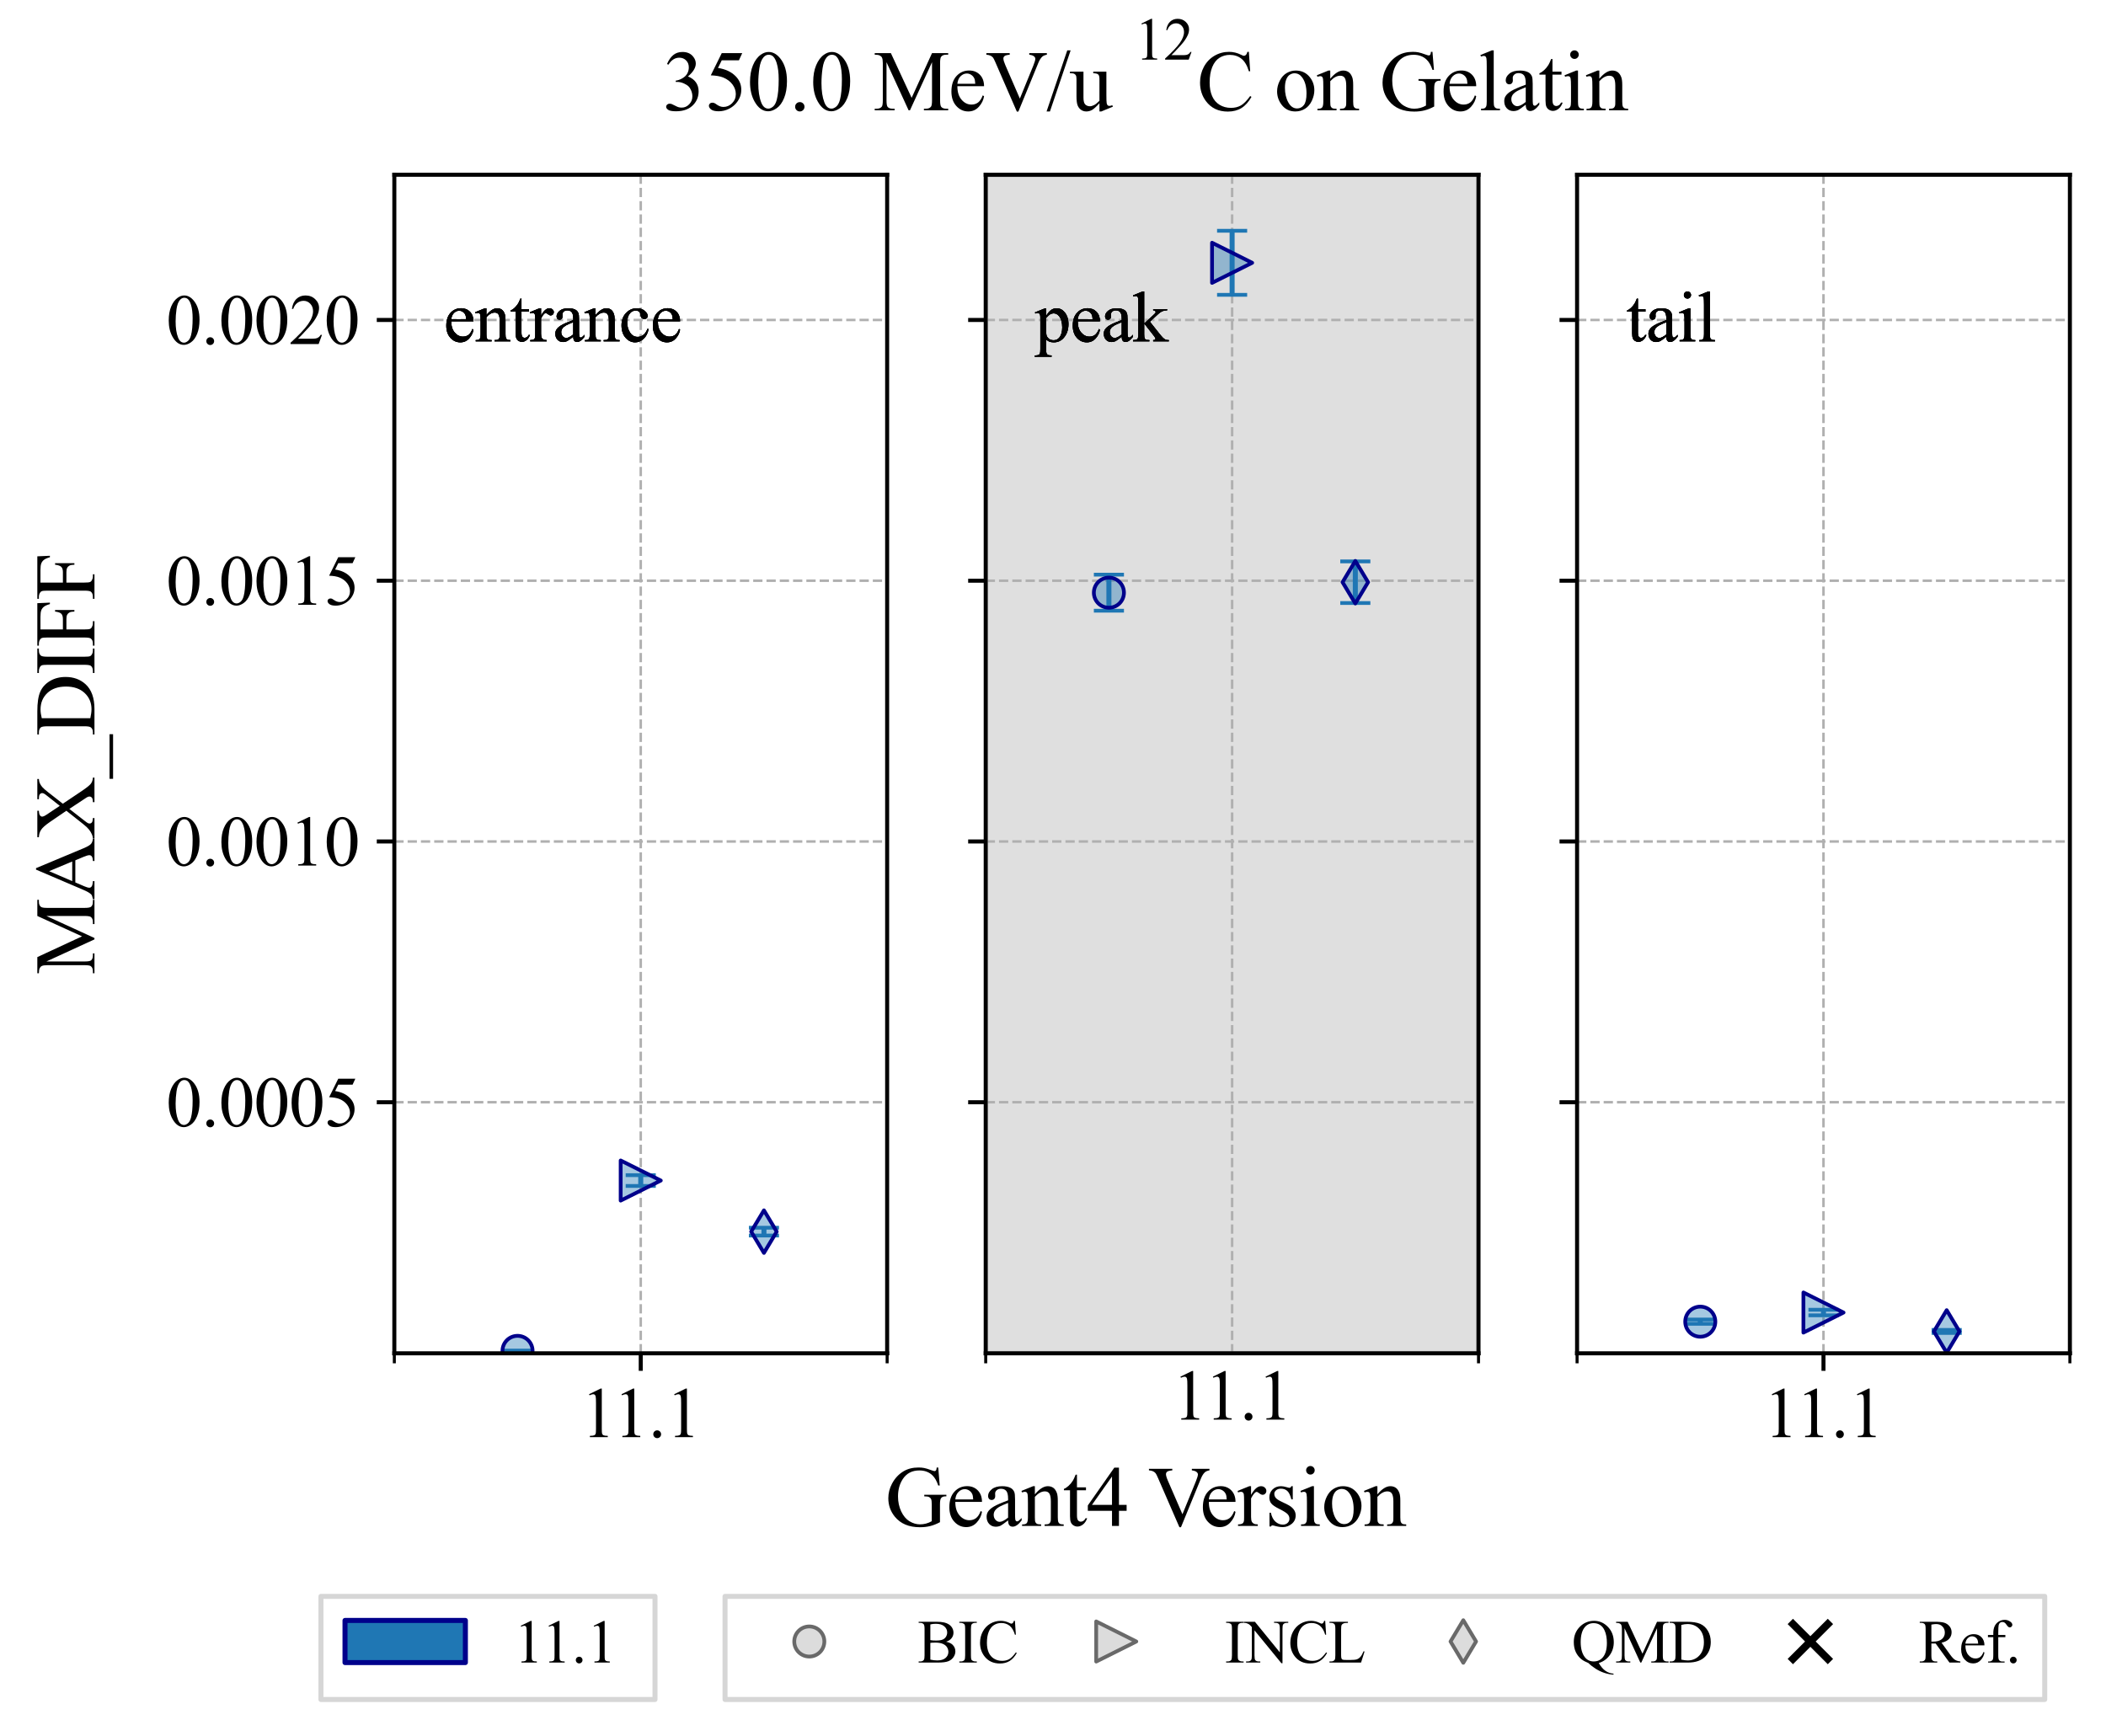 <?xml version="1.0" encoding="utf-8" standalone="no"?>
<!DOCTYPE svg PUBLIC "-//W3C//DTD SVG 1.1//EN"
  "http://www.w3.org/Graphics/SVG/1.1/DTD/svg11.dtd">
<svg xmlns:xlink="http://www.w3.org/1999/xlink" width="419.904pt" height="346.091pt" viewBox="0 0 419.904 346.091" xmlns="http://www.w3.org/2000/svg" version="1.1">
 <defs>
  <style type="text/css">*{stroke-linejoin: round; stroke-linecap: butt}</style>
 </defs>
 <g id="figure_1">
  <g id="patch_1">
   <path d="M 0 346.091 
L 419.904 346.091 
L 419.904 0 
L 0 0 
z
" style="fill: #ffffff"/>
  </g>
  <g id="axes_1">
   <g id="patch_2">
    <path d="M 78.624 269.856 
L 176.883 269.856 
L 176.883 34.848 
L 78.624 34.848 
z
" style="fill: #ffffff"/>
   </g>
   <g id="matplotlib.axis_1">
    <g id="xtick_1">
     <g id="line2d_1">
      <path d="M 127.753 269.856 
L 127.753 34.848 
" clip-path="url(#pd0c8f3d316)" style="fill: none; stroke-dasharray: 1.85,0.8; stroke-dashoffset: 0; stroke: #b0b0b0; stroke-width: 0.5"/>
     </g>
     <g id="line2d_2">
      <defs>
       <path id="mf7939ff2ea" d="M 0 0 
L 0 3.5 
" style="stroke: #000000; stroke-width: 0.8"/>
      </defs>
      <g>
       <use xlink:href="#mf7939ff2ea" x="127.753" y="269.856" style="stroke: #000000; stroke-width: 0.8"/>
      </g>
     </g>
     <g id="text_1">
      <!-- 11.1 -->
      <g transform="translate(115.766 286.577) scale(0.14 -0.14)">
       <defs>
        <path id="TimesNewRomanPSMT-31" d="M 750 3822 
L 1781 4325 
L 1884 4325 
L 1884 747 
Q 1884 391 1914 303 
Q 1944 216 2037 169 
Q 2131 122 2419 116 
L 2419 0 
L 825 0 
L 825 116 
Q 1125 122 1212 167 
Q 1300 213 1334 289 
Q 1369 366 1369 747 
L 1369 3034 
Q 1369 3497 1338 3628 
Q 1316 3728 1258 3775 
Q 1200 3822 1119 3822 
Q 1003 3822 797 3725 
L 750 3822 
z
" transform="scale(0.016)"/>
        <path id="TimesNewRomanPSMT-2e" d="M 800 606 
Q 947 606 1047 504 
Q 1147 403 1147 259 
Q 1147 116 1045 14 
Q 944 -88 800 -88 
Q 656 -88 554 14 
Q 453 116 453 259 
Q 453 406 554 506 
Q 656 606 800 606 
z
" transform="scale(0.016)"/>
       </defs>
       <use xlink:href="#TimesNewRomanPSMT-31"/>
       <use xlink:href="#TimesNewRomanPSMT-31" x="46.25"/>
       <use xlink:href="#TimesNewRomanPSMT-2e" x="96.25"/>
       <use xlink:href="#TimesNewRomanPSMT-31" x="121.25"/>
      </g>
     </g>
    </g>
    <g id="xtick_2">
     <g id="line2d_3">
      <defs>
       <path id="m87ed1f4657" d="M 0 0 
L 0 2 
" style="stroke: #000000; stroke-width: 0.6"/>
      </defs>
      <g>
       <use xlink:href="#m87ed1f4657" x="78.624" y="269.856" style="stroke: #000000; stroke-width: 0.6"/>
      </g>
     </g>
    </g>
    <g id="xtick_3">
     <g id="line2d_4">
      <g>
       <use xlink:href="#m87ed1f4657" x="176.883" y="269.856" style="stroke: #000000; stroke-width: 0.6"/>
      </g>
     </g>
    </g>
   </g>
   <g id="matplotlib.axis_2">
    <g id="ytick_1">
     <g id="line2d_5">
      <path d="M 78.624 219.792 
L 176.883 219.792 
" clip-path="url(#pd0c8f3d316)" style="fill: none; stroke-dasharray: 1.85,0.8; stroke-dashoffset: 0; stroke: #b0b0b0; stroke-width: 0.5"/>
     </g>
     <g id="line2d_6">
      <defs>
       <path id="mf0c676f0e7" d="M 0 0 
L -3.5 0 
" style="stroke: #000000; stroke-width: 0.8"/>
      </defs>
      <g>
       <use xlink:href="#mf0c676f0e7" x="78.624" y="219.792" style="stroke: #000000; stroke-width: 0.8"/>
      </g>
     </g>
     <g id="text_2">
      <!-- $\mathdefault{0.0005}$ -->
      <g transform="translate(33.124 224.653) scale(0.14 -0.14)">
       <defs>
        <path id="TimesNewRomanPSMT-30" d="M 231 2094 
Q 231 2819 450 3342 
Q 669 3866 1031 4122 
Q 1313 4325 1613 4325 
Q 2100 4325 2488 3828 
Q 2972 3213 2972 2159 
Q 2972 1422 2759 906 
Q 2547 391 2217 158 
Q 1888 -75 1581 -75 
Q 975 -75 572 641 
Q 231 1244 231 2094 
z
M 844 2016 
Q 844 1141 1059 588 
Q 1238 122 1591 122 
Q 1759 122 1940 273 
Q 2122 425 2216 781 
Q 2359 1319 2359 2297 
Q 2359 3022 2209 3506 
Q 2097 3866 1919 4016 
Q 1791 4119 1609 4119 
Q 1397 4119 1231 3928 
Q 1006 3669 925 3112 
Q 844 2556 844 2016 
z
" transform="scale(0.016)"/>
        <path id="TimesNewRomanPSMT-35" d="M 2778 4238 
L 2534 3706 
L 1259 3706 
L 981 3138 
Q 1809 3016 2294 2522 
Q 2709 2097 2709 1522 
Q 2709 1188 2573 903 
Q 2438 619 2231 419 
Q 2025 219 1772 97 
Q 1413 -75 1034 -75 
Q 653 -75 479 54 
Q 306 184 306 341 
Q 306 428 378 495 
Q 450 563 559 563 
Q 641 563 702 538 
Q 763 513 909 409 
Q 1144 247 1384 247 
Q 1750 247 2026 523 
Q 2303 800 2303 1197 
Q 2303 1581 2056 1914 
Q 1809 2247 1375 2428 
Q 1034 2569 447 2591 
L 1259 4238 
L 2778 4238 
z
" transform="scale(0.016)"/>
       </defs>
       <use xlink:href="#TimesNewRomanPSMT-30" transform="translate(0 0.422)"/>
       <use xlink:href="#TimesNewRomanPSMT-2e" transform="translate(50 0.422)"/>
       <use xlink:href="#TimesNewRomanPSMT-30" transform="translate(75 0.422)"/>
       <use xlink:href="#TimesNewRomanPSMT-30" transform="translate(125 0.422)"/>
       <use xlink:href="#TimesNewRomanPSMT-30" transform="translate(175 0.422)"/>
       <use xlink:href="#TimesNewRomanPSMT-35" transform="translate(225 0.422)"/>
      </g>
     </g>
    </g>
    <g id="ytick_2">
     <g id="line2d_7">
      <path d="M 78.624 167.796 
L 176.883 167.796 
" clip-path="url(#pd0c8f3d316)" style="fill: none; stroke-dasharray: 1.85,0.8; stroke-dashoffset: 0; stroke: #b0b0b0; stroke-width: 0.5"/>
     </g>
     <g id="line2d_8">
      <g>
       <use xlink:href="#mf0c676f0e7" x="78.624" y="167.796" style="stroke: #000000; stroke-width: 0.8"/>
      </g>
     </g>
     <g id="text_3">
      <!-- $\mathdefault{0.0010}$ -->
      <g transform="translate(33.124 172.656) scale(0.14 -0.14)">
       <use xlink:href="#TimesNewRomanPSMT-30" transform="translate(0 0.422)"/>
       <use xlink:href="#TimesNewRomanPSMT-2e" transform="translate(50 0.422)"/>
       <use xlink:href="#TimesNewRomanPSMT-30" transform="translate(75 0.422)"/>
       <use xlink:href="#TimesNewRomanPSMT-30" transform="translate(125 0.422)"/>
       <use xlink:href="#TimesNewRomanPSMT-31" transform="translate(175 0.422)"/>
       <use xlink:href="#TimesNewRomanPSMT-30" transform="translate(225 0.422)"/>
      </g>
     </g>
    </g>
    <g id="ytick_3">
     <g id="line2d_9">
      <path d="M 78.624 115.799 
L 176.883 115.799 
" clip-path="url(#pd0c8f3d316)" style="fill: none; stroke-dasharray: 1.85,0.8; stroke-dashoffset: 0; stroke: #b0b0b0; stroke-width: 0.5"/>
     </g>
     <g id="line2d_10">
      <g>
       <use xlink:href="#mf0c676f0e7" x="78.624" y="115.799" style="stroke: #000000; stroke-width: 0.8"/>
      </g>
     </g>
     <g id="text_4">
      <!-- $\mathdefault{0.0015}$ -->
      <g transform="translate(33.124 120.66) scale(0.14 -0.14)">
       <use xlink:href="#TimesNewRomanPSMT-30" transform="translate(0 0.422)"/>
       <use xlink:href="#TimesNewRomanPSMT-2e" transform="translate(50 0.422)"/>
       <use xlink:href="#TimesNewRomanPSMT-30" transform="translate(75 0.422)"/>
       <use xlink:href="#TimesNewRomanPSMT-30" transform="translate(125 0.422)"/>
       <use xlink:href="#TimesNewRomanPSMT-31" transform="translate(175 0.422)"/>
       <use xlink:href="#TimesNewRomanPSMT-35" transform="translate(225 0.422)"/>
      </g>
     </g>
    </g>
    <g id="ytick_4">
     <g id="line2d_11">
      <path d="M 78.624 63.802 
L 176.883 63.802 
" clip-path="url(#pd0c8f3d316)" style="fill: none; stroke-dasharray: 1.85,0.8; stroke-dashoffset: 0; stroke: #b0b0b0; stroke-width: 0.5"/>
     </g>
     <g id="line2d_12">
      <g>
       <use xlink:href="#mf0c676f0e7" x="78.624" y="63.802" style="stroke: #000000; stroke-width: 0.8"/>
      </g>
     </g>
     <g id="text_5">
      <!-- $\mathdefault{0.0020}$ -->
      <g transform="translate(33.124 68.663) scale(0.14 -0.14)">
       <defs>
        <path id="TimesNewRomanPSMT-32" d="M 2934 816 
L 2638 0 
L 138 0 
L 138 116 
Q 1241 1122 1691 1759 
Q 2141 2397 2141 2925 
Q 2141 3328 1894 3587 
Q 1647 3847 1303 3847 
Q 991 3847 742 3664 
Q 494 3481 375 3128 
L 259 3128 
Q 338 3706 661 4015 
Q 984 4325 1469 4325 
Q 1984 4325 2329 3994 
Q 2675 3663 2675 3213 
Q 2675 2891 2525 2569 
Q 2294 2063 1775 1497 
Q 997 647 803 472 
L 1909 472 
Q 2247 472 2383 497 
Q 2519 522 2628 598 
Q 2738 675 2819 816 
L 2934 816 
z
" transform="scale(0.016)"/>
       </defs>
       <use xlink:href="#TimesNewRomanPSMT-30" transform="translate(0 0.422)"/>
       <use xlink:href="#TimesNewRomanPSMT-2e" transform="translate(50 0.422)"/>
       <use xlink:href="#TimesNewRomanPSMT-30" transform="translate(75 0.422)"/>
       <use xlink:href="#TimesNewRomanPSMT-30" transform="translate(125 0.422)"/>
       <use xlink:href="#TimesNewRomanPSMT-32" transform="translate(175 0.422)"/>
       <use xlink:href="#TimesNewRomanPSMT-30" transform="translate(225 0.422)"/>
      </g>
     </g>
    </g>
   </g>
   <g id="LineCollection_1">
    <path d="M 103.189 269.432 
L 103.189 269.314 
" clip-path="url(#pd0c8f3d316)" style="fill: none; stroke: #1f77b4"/>
   </g>
   <g id="line2d_13">
    <defs>
     <path id="m665f13d8ab" d="M 3 0 
L -3 -0 
" style="stroke: #1f77b4; stroke-width: 0.75"/>
    </defs>
    <g clip-path="url(#pd0c8f3d316)">
     <use xlink:href="#m665f13d8ab" x="103.189" y="269.432" style="fill: #1f77b4; stroke: #1f77b4; stroke-width: 0.75"/>
    </g>
   </g>
   <g id="line2d_14">
    <g clip-path="url(#pd0c8f3d316)">
     <use xlink:href="#m665f13d8ab" x="103.189" y="269.314" style="fill: #1f77b4; stroke: #1f77b4; stroke-width: 0.75"/>
    </g>
   </g>
   <g id="LineCollection_2">
    <path d="M 127.753 236.482 
L 127.753 234.332 
" clip-path="url(#pd0c8f3d316)" style="fill: none; stroke: #1f77b4"/>
   </g>
   <g id="line2d_15">
    <g clip-path="url(#pd0c8f3d316)">
     <use xlink:href="#m665f13d8ab" x="127.753" y="236.482" style="fill: #1f77b4; stroke: #1f77b4; stroke-width: 0.75"/>
    </g>
   </g>
   <g id="line2d_16">
    <g clip-path="url(#pd0c8f3d316)">
     <use xlink:href="#m665f13d8ab" x="127.753" y="234.332" style="fill: #1f77b4; stroke: #1f77b4; stroke-width: 0.75"/>
    </g>
   </g>
   <g id="LineCollection_3">
    <path d="M 152.318 246.377 
L 152.318 244.811 
" clip-path="url(#pd0c8f3d316)" style="fill: none; stroke: #1f77b4"/>
   </g>
   <g id="line2d_17">
    <g clip-path="url(#pd0c8f3d316)">
     <use xlink:href="#m665f13d8ab" x="152.318" y="246.377" style="fill: #1f77b4; stroke: #1f77b4; stroke-width: 0.75"/>
    </g>
   </g>
   <g id="line2d_18">
    <g clip-path="url(#pd0c8f3d316)">
     <use xlink:href="#m665f13d8ab" x="152.318" y="244.811" style="fill: #1f77b4; stroke: #1f77b4; stroke-width: 0.75"/>
    </g>
   </g>
   <g id="line2d_19">
    <defs>
     <path id="m98057fbcd9" d="M 0 3 
C 0.796 3 1.559 2.684 2.121 2.121 
C 2.684 1.559 3 0.796 3 0 
C 3 -0.796 2.684 -1.559 2.121 -2.121 
C 1.559 -2.684 0.796 -3 0 -3 
C -0.796 -3 -1.559 -2.684 -2.121 -2.121 
C -2.684 -1.559 -3 -0.796 -3 0 
C -3 0.796 -2.684 1.559 -2.121 2.121 
C -1.559 2.684 -0.796 3 0 3 
z
" style="stroke: #00008b; stroke-width: 0.75"/>
    </defs>
    <g clip-path="url(#pd0c8f3d316)">
     <use xlink:href="#m98057fbcd9" x="103.189" y="269.373" style="fill: #1f77b4; fill-opacity: 0.4; stroke: #00008b; stroke-width: 0.75"/>
    </g>
   </g>
   <g id="line2d_20">
    <defs>
     <path id="me6853f5d71" d="M 4 0 
L -4 -4 
L -4 4 
z
" style="stroke: #00008b; stroke-width: 0.75; stroke-linejoin: miter"/>
    </defs>
    <g clip-path="url(#pd0c8f3d316)">
     <use xlink:href="#me6853f5d71" x="127.753" y="235.407" style="fill: #1f77b4; fill-opacity: 0.4; stroke: #00008b; stroke-width: 0.75; stroke-linejoin: miter"/>
    </g>
   </g>
   <g id="line2d_21">
    <defs>
     <path id="m6c21051663" d="M -0 4.243 
L 2.546 0 
L 0 -4.243 
L -2.546 -0 
z
" style="stroke: #00008b; stroke-width: 0.75; stroke-linejoin: miter"/>
    </defs>
    <g clip-path="url(#pd0c8f3d316)">
     <use xlink:href="#m6c21051663" x="152.318" y="245.594" style="fill: #1f77b4; fill-opacity: 0.4; stroke: #00008b; stroke-width: 0.75; stroke-linejoin: miter"/>
    </g>
   </g>
   <g id="patch_3">
    <path d="M 78.624 269.856 
L 78.624 34.848 
" style="fill: none; stroke: #000000; stroke-width: 0.8; stroke-linejoin: miter; stroke-linecap: square"/>
   </g>
   <g id="patch_4">
    <path d="M 176.883 269.856 
L 176.883 34.848 
" style="fill: none; stroke: #000000; stroke-width: 0.8; stroke-linejoin: miter; stroke-linecap: square"/>
   </g>
   <g id="patch_5">
    <path d="M 78.624 269.856 
L 176.883 269.856 
" style="fill: none; stroke: #000000; stroke-width: 0.8; stroke-linejoin: miter; stroke-linecap: square"/>
   </g>
   <g id="patch_6">
    <path d="M 78.624 34.848 
L 176.883 34.848 
" style="fill: none; stroke: #000000; stroke-width: 0.8; stroke-linejoin: miter; stroke-linecap: square"/>
   </g>
   <g id="text_6">
    <!-- entrance -->
    <g transform="translate(88.45 68.07) scale(0.14 -0.14)">
     <defs>
      <path id="TimesNewRomanPSMT-65" d="M 681 1784 
Q 678 1147 991 784 
Q 1303 422 1725 422 
Q 2006 422 2214 576 
Q 2422 731 2563 1106 
L 2659 1044 
Q 2594 616 2278 264 
Q 1963 -88 1488 -88 
Q 972 -88 605 314 
Q 238 716 238 1394 
Q 238 2128 614 2539 
Q 991 2950 1559 2950 
Q 2041 2950 2350 2633 
Q 2659 2316 2659 1784 
L 681 1784 
z
M 681 1966 
L 2006 1966 
Q 1991 2241 1941 2353 
Q 1863 2528 1708 2628 
Q 1553 2728 1384 2728 
Q 1125 2728 920 2526 
Q 716 2325 681 1966 
z
" transform="scale(0.016)"/>
      <path id="TimesNewRomanPSMT-6e" d="M 1034 2341 
Q 1538 2947 1994 2947 
Q 2228 2947 2397 2830 
Q 2566 2713 2666 2444 
Q 2734 2256 2734 1869 
L 2734 647 
Q 2734 375 2778 278 
Q 2813 200 2889 156 
Q 2966 113 3172 113 
L 3172 0 
L 1756 0 
L 1756 113 
L 1816 113 
Q 2016 113 2095 173 
Q 2175 234 2206 353 
Q 2219 400 2219 647 
L 2219 1819 
Q 2219 2209 2117 2386 
Q 2016 2563 1775 2563 
Q 1403 2563 1034 2156 
L 1034 647 
Q 1034 356 1069 288 
Q 1113 197 1189 155 
Q 1266 113 1500 113 
L 1500 0 
L 84 0 
L 84 113 
L 147 113 
Q 366 113 442 223 
Q 519 334 519 647 
L 519 1709 
Q 519 2225 495 2337 
Q 472 2450 423 2490 
Q 375 2531 294 2531 
Q 206 2531 84 2484 
L 38 2597 
L 900 2947 
L 1034 2947 
L 1034 2341 
z
" transform="scale(0.016)"/>
      <path id="TimesNewRomanPSMT-74" d="M 1031 3803 
L 1031 2863 
L 1700 2863 
L 1700 2644 
L 1031 2644 
L 1031 788 
Q 1031 509 1111 412 
Q 1191 316 1316 316 
Q 1419 316 1516 380 
Q 1613 444 1666 569 
L 1788 569 
Q 1678 263 1478 108 
Q 1278 -47 1066 -47 
Q 922 -47 784 33 
Q 647 113 581 261 
Q 516 409 516 719 
L 516 2644 
L 63 2644 
L 63 2747 
Q 234 2816 414 2980 
Q 594 3144 734 3369 
Q 806 3488 934 3803 
L 1031 3803 
z
" transform="scale(0.016)"/>
      <path id="TimesNewRomanPSMT-72" d="M 1038 2947 
L 1038 2303 
Q 1397 2947 1775 2947 
Q 1947 2947 2059 2842 
Q 2172 2738 2172 2600 
Q 2172 2478 2090 2393 
Q 2009 2309 1897 2309 
Q 1788 2309 1652 2417 
Q 1516 2525 1450 2525 
Q 1394 2525 1328 2463 
Q 1188 2334 1038 2041 
L 1038 669 
Q 1038 431 1097 309 
Q 1138 225 1241 169 
Q 1344 113 1538 113 
L 1538 0 
L 72 0 
L 72 113 
Q 291 113 397 181 
Q 475 231 506 341 
Q 522 394 522 644 
L 522 1753 
Q 522 2253 501 2348 
Q 481 2444 426 2487 
Q 372 2531 291 2531 
Q 194 2531 72 2484 
L 41 2597 
L 906 2947 
L 1038 2947 
z
" transform="scale(0.016)"/>
      <path id="TimesNewRomanPSMT-61" d="M 1822 413 
Q 1381 72 1269 19 
Q 1100 -59 909 -59 
Q 613 -59 420 144 
Q 228 347 228 678 
Q 228 888 322 1041 
Q 450 1253 767 1440 
Q 1084 1628 1822 1897 
L 1822 2009 
Q 1822 2438 1686 2597 
Q 1550 2756 1291 2756 
Q 1094 2756 978 2650 
Q 859 2544 859 2406 
L 866 2225 
Q 866 2081 792 2003 
Q 719 1925 600 1925 
Q 484 1925 411 2006 
Q 338 2088 338 2228 
Q 338 2497 613 2722 
Q 888 2947 1384 2947 
Q 1766 2947 2009 2819 
Q 2194 2722 2281 2516 
Q 2338 2381 2338 1966 
L 2338 994 
Q 2338 584 2353 492 
Q 2369 400 2405 369 
Q 2441 338 2488 338 
Q 2538 338 2575 359 
Q 2641 400 2828 588 
L 2828 413 
Q 2478 -56 2159 -56 
Q 2006 -56 1915 50 
Q 1825 156 1822 413 
z
M 1822 616 
L 1822 1706 
Q 1350 1519 1213 1441 
Q 966 1303 859 1153 
Q 753 1003 753 825 
Q 753 600 887 451 
Q 1022 303 1197 303 
Q 1434 303 1822 616 
z
" transform="scale(0.016)"/>
      <path id="TimesNewRomanPSMT-63" d="M 2631 1088 
Q 2516 522 2178 217 
Q 1841 -88 1431 -88 
Q 944 -88 581 321 
Q 219 731 219 1428 
Q 219 2103 620 2525 
Q 1022 2947 1584 2947 
Q 2006 2947 2278 2723 
Q 2550 2500 2550 2259 
Q 2550 2141 2473 2067 
Q 2397 1994 2259 1994 
Q 2075 1994 1981 2113 
Q 1928 2178 1911 2362 
Q 1894 2547 1784 2644 
Q 1675 2738 1481 2738 
Q 1169 2738 978 2506 
Q 725 2200 725 1697 
Q 725 1184 976 792 
Q 1228 400 1656 400 
Q 1963 400 2206 609 
Q 2378 753 2541 1131 
L 2631 1088 
z
" transform="scale(0.016)"/>
     </defs>
     <use xlink:href="#TimesNewRomanPSMT-65"/>
     <use xlink:href="#TimesNewRomanPSMT-6e" x="44.385"/>
     <use xlink:href="#TimesNewRomanPSMT-74" x="94.385"/>
     <use xlink:href="#TimesNewRomanPSMT-72" x="122.168"/>
     <use xlink:href="#TimesNewRomanPSMT-61" x="155.469"/>
     <use xlink:href="#TimesNewRomanPSMT-6e" x="199.854"/>
     <use xlink:href="#TimesNewRomanPSMT-63" x="249.854"/>
     <use xlink:href="#TimesNewRomanPSMT-65" x="294.238"/>
    </g>
   </g>
   <g id="text_7">
    <!-- entrance -->
    <g transform="translate(88.45 68.07) scale(0.14 -0.14)">
     <use xlink:href="#TimesNewRomanPSMT-65"/>
     <use xlink:href="#TimesNewRomanPSMT-6e" x="44.385"/>
     <use xlink:href="#TimesNewRomanPSMT-74" x="94.385"/>
     <use xlink:href="#TimesNewRomanPSMT-72" x="122.168"/>
     <use xlink:href="#TimesNewRomanPSMT-61" x="155.469"/>
     <use xlink:href="#TimesNewRomanPSMT-6e" x="199.854"/>
     <use xlink:href="#TimesNewRomanPSMT-63" x="249.854"/>
     <use xlink:href="#TimesNewRomanPSMT-65" x="294.238"/>
    </g>
   </g>
   <g id="text_8">
    <!-- entrance -->
    <g transform="translate(88.45 68.07) scale(0.14 -0.14)">
     <use xlink:href="#TimesNewRomanPSMT-65"/>
     <use xlink:href="#TimesNewRomanPSMT-6e" x="44.385"/>
     <use xlink:href="#TimesNewRomanPSMT-74" x="94.385"/>
     <use xlink:href="#TimesNewRomanPSMT-72" x="122.168"/>
     <use xlink:href="#TimesNewRomanPSMT-61" x="155.469"/>
     <use xlink:href="#TimesNewRomanPSMT-6e" x="199.854"/>
     <use xlink:href="#TimesNewRomanPSMT-63" x="249.854"/>
     <use xlink:href="#TimesNewRomanPSMT-65" x="294.238"/>
    </g>
   </g>
  </g>
  <g id="axes_2">
   <g id="patch_7">
    <path d="M 196.535 269.856 
L 294.793 269.856 
L 294.793 34.848 
L 196.535 34.848 
z
" style="fill: #ffffff"/>
   </g>
   <g id="patch_8">
    <path d="M 196.535 269.856 
L 294.793 269.856 
L 294.793 34.848 
L 196.535 34.848 
z
" clip-path="url(#p67bc56d9c7)" style="fill: #808080; opacity: 0.25; stroke: #808080; stroke-linejoin: miter"/>
   </g>
   <g id="matplotlib.axis_3">
    <g id="xtick_4">
     <g id="line2d_22">
      <path d="M 245.664 269.856 
L 245.664 34.848 
" clip-path="url(#p67bc56d9c7)" style="fill: none; stroke-dasharray: 1.85,0.8; stroke-dashoffset: 0; stroke: #b0b0b0; stroke-width: 0.5"/>
     </g>
     <g id="line2d_23"/>
     <g id="text_9">
      <!-- 11.1 -->
      <g transform="translate(233.677 283.077) scale(0.14 -0.14)">
       <use xlink:href="#TimesNewRomanPSMT-31"/>
       <use xlink:href="#TimesNewRomanPSMT-31" x="46.25"/>
       <use xlink:href="#TimesNewRomanPSMT-2e" x="96.25"/>
       <use xlink:href="#TimesNewRomanPSMT-31" x="121.25"/>
      </g>
     </g>
    </g>
    <g id="xtick_5">
     <g id="line2d_24">
      <g>
       <use xlink:href="#m87ed1f4657" x="196.535" y="269.856" style="stroke: #000000; stroke-width: 0.6"/>
      </g>
     </g>
    </g>
    <g id="xtick_6">
     <g id="line2d_25">
      <g>
       <use xlink:href="#m87ed1f4657" x="294.793" y="269.856" style="stroke: #000000; stroke-width: 0.6"/>
      </g>
     </g>
    </g>
   </g>
   <g id="matplotlib.axis_4">
    <g id="ytick_5">
     <g id="line2d_26">
      <path d="M 196.535 219.792 
L 294.793 219.792 
" clip-path="url(#p67bc56d9c7)" style="fill: none; stroke-dasharray: 1.85,0.8; stroke-dashoffset: 0; stroke: #b0b0b0; stroke-width: 0.5"/>
     </g>
     <g id="line2d_27">
      <g>
       <use xlink:href="#mf0c676f0e7" x="196.535" y="219.792" style="stroke: #000000; stroke-width: 0.8"/>
      </g>
     </g>
    </g>
    <g id="ytick_6">
     <g id="line2d_28">
      <path d="M 196.535 167.796 
L 294.793 167.796 
" clip-path="url(#p67bc56d9c7)" style="fill: none; stroke-dasharray: 1.85,0.8; stroke-dashoffset: 0; stroke: #b0b0b0; stroke-width: 0.5"/>
     </g>
     <g id="line2d_29">
      <g>
       <use xlink:href="#mf0c676f0e7" x="196.535" y="167.796" style="stroke: #000000; stroke-width: 0.8"/>
      </g>
     </g>
    </g>
    <g id="ytick_7">
     <g id="line2d_30">
      <path d="M 196.535 115.799 
L 294.793 115.799 
" clip-path="url(#p67bc56d9c7)" style="fill: none; stroke-dasharray: 1.85,0.8; stroke-dashoffset: 0; stroke: #b0b0b0; stroke-width: 0.5"/>
     </g>
     <g id="line2d_31">
      <g>
       <use xlink:href="#mf0c676f0e7" x="196.535" y="115.799" style="stroke: #000000; stroke-width: 0.8"/>
      </g>
     </g>
    </g>
    <g id="ytick_8">
     <g id="line2d_32">
      <path d="M 196.535 63.802 
L 294.793 63.802 
" clip-path="url(#p67bc56d9c7)" style="fill: none; stroke-dasharray: 1.85,0.8; stroke-dashoffset: 0; stroke: #b0b0b0; stroke-width: 0.5"/>
     </g>
     <g id="line2d_33">
      <g>
       <use xlink:href="#mf0c676f0e7" x="196.535" y="63.802" style="stroke: #000000; stroke-width: 0.8"/>
      </g>
     </g>
    </g>
   </g>
   <g id="LineCollection_4">
    <path d="M 221.099 121.773 
L 221.099 114.591 
" clip-path="url(#p67bc56d9c7)" style="fill: none; stroke: #1f77b4"/>
   </g>
   <g id="line2d_34">
    <g clip-path="url(#p67bc56d9c7)">
     <use xlink:href="#m665f13d8ab" x="221.099" y="121.773" style="fill: #1f77b4; stroke: #1f77b4; stroke-width: 0.75"/>
    </g>
   </g>
   <g id="line2d_35">
    <g clip-path="url(#p67bc56d9c7)">
     <use xlink:href="#m665f13d8ab" x="221.099" y="114.591" style="fill: #1f77b4; stroke: #1f77b4; stroke-width: 0.75"/>
    </g>
   </g>
   <g id="LineCollection_5">
    <path d="M 245.664 58.791 
L 245.664 46.019 
" clip-path="url(#p67bc56d9c7)" style="fill: none; stroke: #1f77b4"/>
   </g>
   <g id="line2d_36">
    <g clip-path="url(#p67bc56d9c7)">
     <use xlink:href="#m665f13d8ab" x="245.664" y="58.791" style="fill: #1f77b4; stroke: #1f77b4; stroke-width: 0.75"/>
    </g>
   </g>
   <g id="line2d_37">
    <g clip-path="url(#p67bc56d9c7)">
     <use xlink:href="#m665f13d8ab" x="245.664" y="46.019" style="fill: #1f77b4; stroke: #1f77b4; stroke-width: 0.75"/>
    </g>
   </g>
   <g id="LineCollection_6">
    <path d="M 270.229 120.245 
L 270.229 111.945 
" clip-path="url(#p67bc56d9c7)" style="fill: none; stroke: #1f77b4"/>
   </g>
   <g id="line2d_38">
    <g clip-path="url(#p67bc56d9c7)">
     <use xlink:href="#m665f13d8ab" x="270.229" y="120.245" style="fill: #1f77b4; stroke: #1f77b4; stroke-width: 0.75"/>
    </g>
   </g>
   <g id="line2d_39">
    <g clip-path="url(#p67bc56d9c7)">
     <use xlink:href="#m665f13d8ab" x="270.229" y="111.945" style="fill: #1f77b4; stroke: #1f77b4; stroke-width: 0.75"/>
    </g>
   </g>
   <g id="line2d_40">
    <g clip-path="url(#p67bc56d9c7)">
     <use xlink:href="#m98057fbcd9" x="221.099" y="118.182" style="fill: #1f77b4; fill-opacity: 0.4; stroke: #00008b; stroke-width: 0.75"/>
    </g>
   </g>
   <g id="line2d_41">
    <g clip-path="url(#p67bc56d9c7)">
     <use xlink:href="#me6853f5d71" x="245.664" y="52.405" style="fill: #1f77b4; fill-opacity: 0.4; stroke: #00008b; stroke-width: 0.75; stroke-linejoin: miter"/>
    </g>
   </g>
   <g id="line2d_42">
    <g clip-path="url(#p67bc56d9c7)">
     <use xlink:href="#m6c21051663" x="270.229" y="116.095" style="fill: #1f77b4; fill-opacity: 0.4; stroke: #00008b; stroke-width: 0.75; stroke-linejoin: miter"/>
    </g>
   </g>
   <g id="patch_9">
    <path d="M 196.535 269.856 
L 196.535 34.848 
" style="fill: none; stroke: #000000; stroke-width: 0.8; stroke-linejoin: miter; stroke-linecap: square"/>
   </g>
   <g id="patch_10">
    <path d="M 294.793 269.856 
L 294.793 34.848 
" style="fill: none; stroke: #000000; stroke-width: 0.8; stroke-linejoin: miter; stroke-linecap: square"/>
   </g>
   <g id="patch_11">
    <path d="M 196.535 269.856 
L 294.793 269.856 
" style="fill: none; stroke: #000000; stroke-width: 0.8; stroke-linejoin: miter; stroke-linecap: square"/>
   </g>
   <g id="patch_12">
    <path d="M 196.535 34.848 
L 294.793 34.848 
" style="fill: none; stroke: #000000; stroke-width: 0.8; stroke-linejoin: miter; stroke-linecap: square"/>
   </g>
   <g id="text_10">
    <!-- peak -->
    <g transform="translate(206.36 68.07) scale(0.14 -0.14)">
     <defs>
      <path id="TimesNewRomanPSMT-70" d="M -6 2578 
L 875 2934 
L 994 2934 
L 994 2266 
Q 1216 2644 1439 2795 
Q 1663 2947 1909 2947 
Q 2341 2947 2628 2609 
Q 2981 2197 2981 1534 
Q 2981 794 2556 309 
Q 2206 -88 1675 -88 
Q 1444 -88 1275 -22 
Q 1150 25 994 166 
L 994 -706 
Q 994 -1000 1030 -1079 
Q 1066 -1159 1155 -1206 
Q 1244 -1253 1478 -1253 
L 1478 -1369 
L -22 -1369 
L -22 -1253 
L 56 -1253 
Q 228 -1256 350 -1188 
Q 409 -1153 442 -1076 
Q 475 -1000 475 -688 
L 475 2019 
Q 475 2297 450 2372 
Q 425 2447 370 2484 
Q 316 2522 222 2522 
Q 147 2522 31 2478 
L -6 2578 
z
M 994 2081 
L 994 1013 
Q 994 666 1022 556 
Q 1066 375 1236 237 
Q 1406 100 1666 100 
Q 1978 100 2172 344 
Q 2425 663 2425 1241 
Q 2425 1897 2138 2250 
Q 1938 2494 1663 2494 
Q 1513 2494 1366 2419 
Q 1253 2363 994 2081 
z
" transform="scale(0.016)"/>
      <path id="TimesNewRomanPSMT-6b" d="M 1047 4444 
L 1047 1594 
L 1775 2259 
Q 2006 2472 2044 2528 
Q 2069 2566 2069 2603 
Q 2069 2666 2017 2711 
Q 1966 2756 1847 2763 
L 1847 2863 
L 3091 2863 
L 3091 2763 
Q 2834 2756 2664 2684 
Q 2494 2613 2291 2428 
L 1556 1750 
L 2291 822 
Q 2597 438 2703 334 
Q 2853 188 2966 144 
Q 3044 113 3238 113 
L 3238 0 
L 1847 0 
L 1847 113 
Q 1966 116 2008 148 
Q 2050 181 2050 241 
Q 2050 313 1925 472 
L 1047 1594 
L 1047 644 
Q 1047 366 1086 278 
Q 1125 191 1197 153 
Q 1269 116 1509 113 
L 1509 0 
L 53 0 
L 53 113 
Q 272 113 381 166 
Q 447 200 481 272 
Q 528 375 528 628 
L 528 3234 
Q 528 3731 506 3842 
Q 484 3953 434 3995 
Q 384 4038 303 4038 
Q 238 4038 106 3984 
L 53 4094 
L 903 4444 
L 1047 4444 
z
" transform="scale(0.016)"/>
     </defs>
     <use xlink:href="#TimesNewRomanPSMT-70"/>
     <use xlink:href="#TimesNewRomanPSMT-65" x="50"/>
     <use xlink:href="#TimesNewRomanPSMT-61" x="94.385"/>
     <use xlink:href="#TimesNewRomanPSMT-6b" x="138.77"/>
    </g>
   </g>
   <g id="text_11">
    <!-- peak -->
    <g transform="translate(206.36 68.07) scale(0.14 -0.14)">
     <use xlink:href="#TimesNewRomanPSMT-70"/>
     <use xlink:href="#TimesNewRomanPSMT-65" x="50"/>
     <use xlink:href="#TimesNewRomanPSMT-61" x="94.385"/>
     <use xlink:href="#TimesNewRomanPSMT-6b" x="138.77"/>
    </g>
   </g>
   <g id="text_12">
    <!-- peak -->
    <g transform="translate(206.36 68.07) scale(0.14 -0.14)">
     <use xlink:href="#TimesNewRomanPSMT-70"/>
     <use xlink:href="#TimesNewRomanPSMT-65" x="50"/>
     <use xlink:href="#TimesNewRomanPSMT-61" x="94.385"/>
     <use xlink:href="#TimesNewRomanPSMT-6b" x="138.77"/>
    </g>
   </g>
  </g>
  <g id="axes_3">
   <g id="patch_13">
    <path d="M 314.445 269.856 
L 412.704 269.856 
L 412.704 34.848 
L 314.445 34.848 
z
" style="fill: #ffffff"/>
   </g>
   <g id="matplotlib.axis_5">
    <g id="xtick_7">
     <g id="line2d_43">
      <path d="M 363.575 269.856 
L 363.575 34.848 
" clip-path="url(#p10301b70b8)" style="fill: none; stroke-dasharray: 1.85,0.8; stroke-dashoffset: 0; stroke: #b0b0b0; stroke-width: 0.5"/>
     </g>
     <g id="line2d_44">
      <g>
       <use xlink:href="#mf7939ff2ea" x="363.575" y="269.856" style="stroke: #000000; stroke-width: 0.8"/>
      </g>
     </g>
     <g id="text_13">
      <!-- 11.1 -->
      <g transform="translate(351.587 286.577) scale(0.14 -0.14)">
       <use xlink:href="#TimesNewRomanPSMT-31"/>
       <use xlink:href="#TimesNewRomanPSMT-31" x="46.25"/>
       <use xlink:href="#TimesNewRomanPSMT-2e" x="96.25"/>
       <use xlink:href="#TimesNewRomanPSMT-31" x="121.25"/>
      </g>
     </g>
    </g>
    <g id="xtick_8">
     <g id="line2d_45">
      <g>
       <use xlink:href="#m87ed1f4657" x="314.445" y="269.856" style="stroke: #000000; stroke-width: 0.6"/>
      </g>
     </g>
    </g>
    <g id="xtick_9">
     <g id="line2d_46">
      <g>
       <use xlink:href="#m87ed1f4657" x="412.704" y="269.856" style="stroke: #000000; stroke-width: 0.6"/>
      </g>
     </g>
    </g>
   </g>
   <g id="matplotlib.axis_6">
    <g id="ytick_9">
     <g id="line2d_47">
      <path d="M 314.445 219.792 
L 412.704 219.792 
" clip-path="url(#p10301b70b8)" style="fill: none; stroke-dasharray: 1.85,0.8; stroke-dashoffset: 0; stroke: #b0b0b0; stroke-width: 0.5"/>
     </g>
     <g id="line2d_48">
      <g>
       <use xlink:href="#mf0c676f0e7" x="314.445" y="219.792" style="stroke: #000000; stroke-width: 0.8"/>
      </g>
     </g>
    </g>
    <g id="ytick_10">
     <g id="line2d_49">
      <path d="M 314.445 167.796 
L 412.704 167.796 
" clip-path="url(#p10301b70b8)" style="fill: none; stroke-dasharray: 1.85,0.8; stroke-dashoffset: 0; stroke: #b0b0b0; stroke-width: 0.5"/>
     </g>
     <g id="line2d_50">
      <g>
       <use xlink:href="#mf0c676f0e7" x="314.445" y="167.796" style="stroke: #000000; stroke-width: 0.8"/>
      </g>
     </g>
    </g>
    <g id="ytick_11">
     <g id="line2d_51">
      <path d="M 314.445 115.799 
L 412.704 115.799 
" clip-path="url(#p10301b70b8)" style="fill: none; stroke-dasharray: 1.85,0.8; stroke-dashoffset: 0; stroke: #b0b0b0; stroke-width: 0.5"/>
     </g>
     <g id="line2d_52">
      <g>
       <use xlink:href="#mf0c676f0e7" x="314.445" y="115.799" style="stroke: #000000; stroke-width: 0.8"/>
      </g>
     </g>
    </g>
    <g id="ytick_12">
     <g id="line2d_53">
      <path d="M 314.445 63.802 
L 412.704 63.802 
" clip-path="url(#p10301b70b8)" style="fill: none; stroke-dasharray: 1.85,0.8; stroke-dashoffset: 0; stroke: #b0b0b0; stroke-width: 0.5"/>
     </g>
     <g id="line2d_54">
      <g>
       <use xlink:href="#mf0c676f0e7" x="314.445" y="63.802" style="stroke: #000000; stroke-width: 0.8"/>
      </g>
     </g>
    </g>
   </g>
   <g id="LineCollection_7">
    <path d="M 339.01 263.976 
L 339.01 263.124 
" clip-path="url(#p10301b70b8)" style="fill: none; stroke: #1f77b4"/>
   </g>
   <g id="line2d_55">
    <g clip-path="url(#p10301b70b8)">
     <use xlink:href="#m665f13d8ab" x="339.01" y="263.976" style="fill: #1f77b4; stroke: #1f77b4; stroke-width: 0.75"/>
    </g>
   </g>
   <g id="line2d_56">
    <g clip-path="url(#p10301b70b8)">
     <use xlink:href="#m665f13d8ab" x="339.01" y="263.124" style="fill: #1f77b4; stroke: #1f77b4; stroke-width: 0.75"/>
    </g>
   </g>
   <g id="LineCollection_8">
    <path d="M 363.575 262.282 
L 363.575 261.172 
" clip-path="url(#p10301b70b8)" style="fill: none; stroke: #1f77b4"/>
   </g>
   <g id="line2d_57">
    <g clip-path="url(#p10301b70b8)">
     <use xlink:href="#m665f13d8ab" x="363.575" y="262.282" style="fill: #1f77b4; stroke: #1f77b4; stroke-width: 0.75"/>
    </g>
   </g>
   <g id="line2d_58">
    <g clip-path="url(#p10301b70b8)">
     <use xlink:href="#m665f13d8ab" x="363.575" y="261.172" style="fill: #1f77b4; stroke: #1f77b4; stroke-width: 0.75"/>
    </g>
   </g>
   <g id="LineCollection_9">
    <path d="M 388.139 265.804 
L 388.139 265.192 
" clip-path="url(#p10301b70b8)" style="fill: none; stroke: #1f77b4"/>
   </g>
   <g id="line2d_59">
    <g clip-path="url(#p10301b70b8)">
     <use xlink:href="#m665f13d8ab" x="388.139" y="265.804" style="fill: #1f77b4; stroke: #1f77b4; stroke-width: 0.75"/>
    </g>
   </g>
   <g id="line2d_60">
    <g clip-path="url(#p10301b70b8)">
     <use xlink:href="#m665f13d8ab" x="388.139" y="265.192" style="fill: #1f77b4; stroke: #1f77b4; stroke-width: 0.75"/>
    </g>
   </g>
   <g id="line2d_61">
    <g clip-path="url(#p10301b70b8)">
     <use xlink:href="#m98057fbcd9" x="339.01" y="263.55" style="fill: #1f77b4; fill-opacity: 0.4; stroke: #00008b; stroke-width: 0.75"/>
    </g>
   </g>
   <g id="line2d_62">
    <g clip-path="url(#p10301b70b8)">
     <use xlink:href="#me6853f5d71" x="363.575" y="261.727" style="fill: #1f77b4; fill-opacity: 0.4; stroke: #00008b; stroke-width: 0.75; stroke-linejoin: miter"/>
    </g>
   </g>
   <g id="line2d_63">
    <g clip-path="url(#p10301b70b8)">
     <use xlink:href="#m6c21051663" x="388.139" y="265.498" style="fill: #1f77b4; fill-opacity: 0.4; stroke: #00008b; stroke-width: 0.75; stroke-linejoin: miter"/>
    </g>
   </g>
   <g id="patch_14">
    <path d="M 314.445 269.856 
L 314.445 34.848 
" style="fill: none; stroke: #000000; stroke-width: 0.8; stroke-linejoin: miter; stroke-linecap: square"/>
   </g>
   <g id="patch_15">
    <path d="M 412.704 269.856 
L 412.704 34.848 
" style="fill: none; stroke: #000000; stroke-width: 0.8; stroke-linejoin: miter; stroke-linecap: square"/>
   </g>
   <g id="patch_16">
    <path d="M 314.445 269.856 
L 412.704 269.856 
" style="fill: none; stroke: #000000; stroke-width: 0.8; stroke-linejoin: miter; stroke-linecap: square"/>
   </g>
   <g id="patch_17">
    <path d="M 314.445 34.848 
L 412.704 34.848 
" style="fill: none; stroke: #000000; stroke-width: 0.8; stroke-linejoin: miter; stroke-linecap: square"/>
   </g>
   <g id="text_14">
    <!-- tail -->
    <g transform="translate(324.271 68.07) scale(0.14 -0.14)">
     <defs>
      <path id="TimesNewRomanPSMT-69" d="M 928 4444 
Q 1059 4444 1151 4351 
Q 1244 4259 1244 4128 
Q 1244 3997 1151 3903 
Q 1059 3809 928 3809 
Q 797 3809 703 3903 
Q 609 3997 609 4128 
Q 609 4259 701 4351 
Q 794 4444 928 4444 
z
M 1188 2947 
L 1188 647 
Q 1188 378 1227 289 
Q 1266 200 1342 156 
Q 1419 113 1622 113 
L 1622 0 
L 231 0 
L 231 113 
Q 441 113 512 153 
Q 584 194 626 287 
Q 669 381 669 647 
L 669 1750 
Q 669 2216 641 2353 
Q 619 2453 572 2492 
Q 525 2531 444 2531 
Q 356 2531 231 2484 
L 188 2597 
L 1050 2947 
L 1188 2947 
z
" transform="scale(0.016)"/>
      <path id="TimesNewRomanPSMT-6c" d="M 1184 4444 
L 1184 647 
Q 1184 378 1223 290 
Q 1263 203 1344 158 
Q 1425 113 1647 113 
L 1647 0 
L 244 0 
L 244 113 
Q 441 113 512 153 
Q 584 194 625 287 
Q 666 381 666 647 
L 666 3247 
Q 666 3731 644 3842 
Q 622 3953 573 3993 
Q 525 4034 450 4034 
Q 369 4034 244 3984 
L 191 4094 
L 1044 4444 
L 1184 4444 
z
" transform="scale(0.016)"/>
     </defs>
     <use xlink:href="#TimesNewRomanPSMT-74"/>
     <use xlink:href="#TimesNewRomanPSMT-61" x="27.783"/>
     <use xlink:href="#TimesNewRomanPSMT-69" x="72.168"/>
     <use xlink:href="#TimesNewRomanPSMT-6c" x="99.951"/>
    </g>
   </g>
   <g id="text_15">
    <!-- tail -->
    <g transform="translate(324.271 68.07) scale(0.14 -0.14)">
     <use xlink:href="#TimesNewRomanPSMT-74"/>
     <use xlink:href="#TimesNewRomanPSMT-61" x="27.783"/>
     <use xlink:href="#TimesNewRomanPSMT-69" x="72.168"/>
     <use xlink:href="#TimesNewRomanPSMT-6c" x="99.951"/>
    </g>
   </g>
   <g id="text_16">
    <!-- tail -->
    <g transform="translate(324.271 68.07) scale(0.14 -0.14)">
     <use xlink:href="#TimesNewRomanPSMT-74"/>
     <use xlink:href="#TimesNewRomanPSMT-61" x="27.783"/>
     <use xlink:href="#TimesNewRomanPSMT-69" x="72.168"/>
     <use xlink:href="#TimesNewRomanPSMT-6c" x="99.951"/>
    </g>
   </g>
   <g id="legend_1">
    <g id="patch_18">
     <path d="M 63.99 338.891 
L 130.597 338.891 
L 130.597 318.325 
L 63.99 318.325 
z
" style="fill: #ffffff; opacity: 0.8; stroke: #cccccc; stroke-linejoin: miter"/>
    </g>
    <g id="patch_19">
     <path d="M 68.79 331.525 
L 92.79 331.525 
L 92.79 323.125 
L 68.79 323.125 
z
" style="fill: #1f77b4; stroke: #00008b; stroke-linejoin: miter"/>
    </g>
    <g id="text_17">
     <!-- 11.1 -->
     <g transform="translate(102.39 331.525) scale(0.12 -0.12)">
      <use xlink:href="#TimesNewRomanPSMT-31"/>
      <use xlink:href="#TimesNewRomanPSMT-31" x="46.25"/>
      <use xlink:href="#TimesNewRomanPSMT-2e" x="96.25"/>
      <use xlink:href="#TimesNewRomanPSMT-31" x="121.25"/>
     </g>
    </g>
   </g>
  </g>
  <g id="text_18">
   <!-- 350.0 MeV/u $^{12}$C on Gelatin -->
   <g transform="translate(132.12 22.086) scale(0.168 -0.168)">
    <defs>
     <path id="TimesNewRomanPSMT-33" d="M 325 3431 
Q 506 3859 782 4092 
Q 1059 4325 1472 4325 
Q 1981 4325 2253 3994 
Q 2459 3747 2459 3466 
Q 2459 3003 1878 2509 
Q 2269 2356 2469 2072 
Q 2669 1788 2669 1403 
Q 2669 853 2319 450 
Q 1863 -75 997 -75 
Q 569 -75 414 31 
Q 259 138 259 259 
Q 259 350 332 419 
Q 406 488 509 488 
Q 588 488 669 463 
Q 722 447 909 348 
Q 1097 250 1169 231 
Q 1284 197 1416 197 
Q 1734 197 1970 444 
Q 2206 691 2206 1028 
Q 2206 1275 2097 1509 
Q 2016 1684 1919 1775 
Q 1784 1900 1550 2001 
Q 1316 2103 1072 2103 
L 972 2103 
L 972 2197 
Q 1219 2228 1467 2375 
Q 1716 2522 1828 2728 
Q 1941 2934 1941 3181 
Q 1941 3503 1739 3701 
Q 1538 3900 1238 3900 
Q 753 3900 428 3381 
L 325 3431 
z
" transform="scale(0.016)"/>
     <path id="TimesNewRomanPSMT-20" transform="scale(0.016)"/>
     <path id="TimesNewRomanPSMT-4d" d="M 2619 0 
L 981 3566 
L 981 734 
Q 981 344 1066 247 
Q 1181 116 1431 116 
L 1581 116 
L 1581 0 
L 106 0 
L 106 116 
L 256 116 
Q 525 116 638 278 
Q 706 378 706 734 
L 706 3503 
Q 706 3784 644 3909 
Q 600 4000 483 4061 
Q 366 4122 106 4122 
L 106 4238 
L 1306 4238 
L 2844 922 
L 4356 4238 
L 5556 4238 
L 5556 4122 
L 5409 4122 
Q 5138 4122 5025 3959 
Q 4956 3859 4956 3503 
L 4956 734 
Q 4956 344 5044 247 
Q 5159 116 5409 116 
L 5556 116 
L 5556 0 
L 3756 0 
L 3756 116 
L 3906 116 
Q 4178 116 4288 278 
Q 4356 378 4356 734 
L 4356 3566 
L 2722 0 
L 2619 0 
z
" transform="scale(0.016)"/>
     <path id="TimesNewRomanPSMT-56" d="M 4544 4238 
L 4544 4122 
Q 4319 4081 4203 3978 
Q 4038 3825 3909 3509 
L 2431 -97 
L 2316 -97 
L 728 3556 
Q 606 3838 556 3900 
Q 478 3997 364 4051 
Q 250 4106 56 4122 
L 56 4238 
L 1788 4238 
L 1788 4122 
Q 1494 4094 1406 4022 
Q 1319 3950 1319 3838 
Q 1319 3681 1463 3350 
L 2541 866 
L 3541 3319 
Q 3688 3681 3688 3822 
Q 3688 3913 3597 3995 
Q 3506 4078 3291 4113 
Q 3275 4116 3238 4122 
L 3238 4238 
L 4544 4238 
z
" transform="scale(0.016)"/>
     <path id="TimesNewRomanPSMT-2f" d="M 1794 4444 
L 259 -88 
L 9 -88 
L 1544 4444 
L 1794 4444 
z
" transform="scale(0.016)"/>
     <path id="TimesNewRomanPSMT-75" d="M 2709 2863 
L 2709 1128 
Q 2709 631 2732 520 
Q 2756 409 2807 365 
Q 2859 322 2928 322 
Q 3025 322 3147 375 
L 3191 266 
L 2334 -88 
L 2194 -88 
L 2194 519 
Q 1825 119 1631 15 
Q 1438 -88 1222 -88 
Q 981 -88 804 51 
Q 628 191 559 409 
Q 491 628 491 1028 
L 491 2306 
Q 491 2509 447 2587 
Q 403 2666 317 2708 
Q 231 2750 6 2747 
L 6 2863 
L 1009 2863 
L 1009 947 
Q 1009 547 1148 422 
Q 1288 297 1484 297 
Q 1619 297 1789 381 
Q 1959 466 2194 703 
L 2194 2325 
Q 2194 2569 2105 2655 
Q 2016 2741 1734 2747 
L 1734 2863 
L 2709 2863 
z
" transform="scale(0.016)"/>
     <path id="TimesNewRomanPSMT-43" d="M 3853 4334 
L 3950 2894 
L 3853 2894 
Q 3659 3541 3300 3825 
Q 2941 4109 2438 4109 
Q 2016 4109 1675 3895 
Q 1334 3681 1139 3212 
Q 944 2744 944 2047 
Q 944 1472 1128 1050 
Q 1313 628 1683 403 
Q 2053 178 2528 178 
Q 2941 178 3256 354 
Q 3572 531 3950 1056 
L 4047 994 
Q 3728 428 3303 165 
Q 2878 -97 2294 -97 
Q 1241 -97 663 684 
Q 231 1266 231 2053 
Q 231 2688 515 3219 
Q 800 3750 1298 4042 
Q 1797 4334 2388 4334 
Q 2847 4334 3294 4109 
Q 3425 4041 3481 4041 
Q 3566 4041 3628 4100 
Q 3709 4184 3744 4334 
L 3853 4334 
z
" transform="scale(0.016)"/>
     <path id="TimesNewRomanPSMT-6f" d="M 1600 2947 
Q 2250 2947 2644 2453 
Q 2978 2031 2978 1484 
Q 2978 1100 2793 706 
Q 2609 313 2286 112 
Q 1963 -88 1566 -88 
Q 919 -88 538 428 
Q 216 863 216 1403 
Q 216 1797 411 2186 
Q 606 2575 925 2761 
Q 1244 2947 1600 2947 
z
M 1503 2744 
Q 1338 2744 1170 2645 
Q 1003 2547 900 2300 
Q 797 2053 797 1666 
Q 797 1041 1045 587 
Q 1294 134 1700 134 
Q 2003 134 2200 384 
Q 2397 634 2397 1244 
Q 2397 2006 2069 2444 
Q 1847 2744 1503 2744 
z
" transform="scale(0.016)"/>
     <path id="TimesNewRomanPSMT-47" d="M 3928 4334 
L 4038 2997 
L 3928 2997 
Q 3763 3497 3500 3750 
Q 3122 4116 2528 4116 
Q 1719 4116 1297 3475 
Q 944 2934 944 2188 
Q 944 1581 1178 1081 
Q 1413 581 1792 348 
Q 2172 116 2572 116 
Q 2806 116 3025 175 
Q 3244 234 3447 350 
L 3447 1575 
Q 3447 1894 3398 1992 
Q 3350 2091 3248 2142 
Q 3147 2194 2891 2194 
L 2891 2313 
L 4531 2313 
L 4531 2194 
L 4453 2194 
Q 4209 2194 4119 2031 
Q 4056 1916 4056 1575 
L 4056 278 
Q 3697 84 3347 -6 
Q 2997 -97 2569 -97 
Q 1341 -97 703 691 
Q 225 1281 225 2053 
Q 225 2613 494 3125 
Q 813 3734 1369 4063 
Q 1834 4334 2469 4334 
Q 2700 4334 2889 4296 
Q 3078 4259 3425 4131 
Q 3600 4066 3659 4066 
Q 3719 4066 3761 4120 
Q 3803 4175 3813 4334 
L 3928 4334 
z
" transform="scale(0.016)"/>
    </defs>
    <use xlink:href="#TimesNewRomanPSMT-33" transform="translate(0 0.583)"/>
    <use xlink:href="#TimesNewRomanPSMT-35" transform="translate(50 0.583)"/>
    <use xlink:href="#TimesNewRomanPSMT-30" transform="translate(100 0.583)"/>
    <use xlink:href="#TimesNewRomanPSMT-2e" transform="translate(150 0.583)"/>
    <use xlink:href="#TimesNewRomanPSMT-30" transform="translate(175 0.583)"/>
    <use xlink:href="#TimesNewRomanPSMT-20" transform="translate(225 0.583)"/>
    <use xlink:href="#TimesNewRomanPSMT-4d" transform="translate(250 0.583)"/>
    <use xlink:href="#TimesNewRomanPSMT-65" transform="translate(338.916 0.583)"/>
    <use xlink:href="#TimesNewRomanPSMT-56" transform="translate(383.301 0.583)"/>
    <use xlink:href="#TimesNewRomanPSMT-2f" transform="translate(455.518 0.583)"/>
    <use xlink:href="#TimesNewRomanPSMT-75" transform="translate(483.301 0.583)"/>
    <use xlink:href="#TimesNewRomanPSMT-20" transform="translate(533.301 0.583)"/>
    <use xlink:href="#TimesNewRomanPSMT-31" transform="translate(559.804 60.695) scale(0.7)"/>
    <use xlink:href="#TimesNewRomanPSMT-32" transform="translate(594.804 60.695) scale(0.7)"/>
    <use xlink:href="#TimesNewRomanPSMT-43" transform="translate(634.097 0.583)"/>
    <use xlink:href="#TimesNewRomanPSMT-20" transform="translate(700.797 0.583)"/>
    <use xlink:href="#TimesNewRomanPSMT-6f" transform="translate(725.797 0.583)"/>
    <use xlink:href="#TimesNewRomanPSMT-6e" transform="translate(775.797 0.583)"/>
    <use xlink:href="#TimesNewRomanPSMT-20" transform="translate(825.797 0.583)"/>
    <use xlink:href="#TimesNewRomanPSMT-47" transform="translate(850.797 0.583)"/>
    <use xlink:href="#TimesNewRomanPSMT-65" transform="translate(923.013 0.583)"/>
    <use xlink:href="#TimesNewRomanPSMT-6c" transform="translate(967.398 0.583)"/>
    <use xlink:href="#TimesNewRomanPSMT-61" transform="translate(995.181 0.583)"/>
    <use xlink:href="#TimesNewRomanPSMT-74" transform="translate(1039.566 0.583)"/>
    <use xlink:href="#TimesNewRomanPSMT-69" transform="translate(1067.349 0.583)"/>
    <use xlink:href="#TimesNewRomanPSMT-6e" transform="translate(1095.132 0.583)"/>
   </g>
  </g>
  <g id="text_19">
   <!-- Geant4 Version -->
   <g transform="translate(176.513 304.278) scale(0.168 -0.168)">
    <defs>
     <path id="TimesNewRomanPSMT-34" d="M 2978 1563 
L 2978 1119 
L 2409 1119 
L 2409 0 
L 1894 0 
L 1894 1119 
L 100 1119 
L 100 1519 
L 2066 4325 
L 2409 4325 
L 2409 1563 
L 2978 1563 
z
M 1894 1563 
L 1894 3666 
L 406 1563 
L 1894 1563 
z
" transform="scale(0.016)"/>
     <path id="TimesNewRomanPSMT-73" d="M 2050 2947 
L 2050 1972 
L 1947 1972 
Q 1828 2431 1642 2597 
Q 1456 2763 1169 2763 
Q 950 2763 815 2647 
Q 681 2531 681 2391 
Q 681 2216 781 2091 
Q 878 1963 1175 1819 
L 1631 1597 
Q 2266 1288 2266 781 
Q 2266 391 1970 151 
Q 1675 -88 1309 -88 
Q 1047 -88 709 6 
Q 606 38 541 38 
Q 469 38 428 -44 
L 325 -44 
L 325 978 
L 428 978 
Q 516 541 762 319 
Q 1009 97 1316 97 
Q 1531 97 1667 223 
Q 1803 350 1803 528 
Q 1803 744 1651 891 
Q 1500 1038 1047 1263 
Q 594 1488 453 1669 
Q 313 1847 313 2119 
Q 313 2472 555 2709 
Q 797 2947 1181 2947 
Q 1350 2947 1591 2875 
Q 1750 2828 1803 2828 
Q 1853 2828 1881 2850 
Q 1909 2872 1947 2947 
L 2050 2947 
z
" transform="scale(0.016)"/>
    </defs>
    <use xlink:href="#TimesNewRomanPSMT-47"/>
    <use xlink:href="#TimesNewRomanPSMT-65" x="72.217"/>
    <use xlink:href="#TimesNewRomanPSMT-61" x="116.602"/>
    <use xlink:href="#TimesNewRomanPSMT-6e" x="160.986"/>
    <use xlink:href="#TimesNewRomanPSMT-74" x="210.986"/>
    <use xlink:href="#TimesNewRomanPSMT-34" x="238.77"/>
    <use xlink:href="#TimesNewRomanPSMT-20" x="288.77"/>
    <use xlink:href="#TimesNewRomanPSMT-56" x="312.02"/>
    <use xlink:href="#TimesNewRomanPSMT-65" x="373.111"/>
    <use xlink:href="#TimesNewRomanPSMT-72" x="417.496"/>
    <use xlink:href="#TimesNewRomanPSMT-73" x="450.797"/>
    <use xlink:href="#TimesNewRomanPSMT-69" x="489.713"/>
    <use xlink:href="#TimesNewRomanPSMT-6f" x="517.496"/>
    <use xlink:href="#TimesNewRomanPSMT-6e" x="567.496"/>
   </g>
  </g>
  <g id="text_20">
   <!-- MAX_DIFF -->
   <g transform="translate(18.834 194.36) rotate(-90) scale(0.168 -0.168)">
    <defs>
     <path id="TimesNewRomanPSMT-41" d="M 2928 1419 
L 1288 1419 
L 1000 750 
Q 894 503 894 381 
Q 894 284 986 211 
Q 1078 138 1384 116 
L 1384 0 
L 50 0 
L 50 116 
Q 316 163 394 238 
Q 553 388 747 847 
L 2238 4334 
L 2347 4334 
L 3822 809 
Q 4000 384 4145 257 
Q 4291 131 4550 116 
L 4550 0 
L 2878 0 
L 2878 116 
Q 3131 128 3220 200 
Q 3309 272 3309 375 
Q 3309 513 3184 809 
L 2928 1419 
z
M 2841 1650 
L 2122 3363 
L 1384 1650 
L 2841 1650 
z
" transform="scale(0.016)"/>
     <path id="TimesNewRomanPSMT-58" d="M 2613 2347 
L 3522 991 
Q 3900 428 4083 279 
Q 4266 131 4547 116 
L 4547 0 
L 2728 0 
L 2728 116 
Q 2909 119 2997 153 
Q 3063 181 3105 239 
Q 3147 297 3147 356 
Q 3147 428 3119 500 
Q 3097 553 2947 775 
L 2228 1863 
L 1341 725 
Q 1200 544 1172 483 
Q 1144 422 1144 356 
Q 1144 256 1228 190 
Q 1313 125 1550 116 
L 1550 0 
L 47 0 
L 47 116 
Q 206 131 322 181 
Q 516 263 691 400 
Q 866 538 1091 822 
L 2091 2084 
L 1256 3306 
Q 916 3803 678 3958 
Q 441 4113 131 4122 
L 131 4238 
L 2091 4238 
L 2091 4122 
Q 1841 4113 1748 4041 
Q 1656 3969 1656 3881 
Q 1656 3766 1806 3544 
L 2456 2572 
L 3209 3525 
Q 3341 3694 3370 3756 
Q 3400 3819 3400 3884 
Q 3400 3950 3363 4000 
Q 3316 4066 3244 4092 
Q 3172 4119 2947 4122 
L 2947 4238 
L 4450 4238 
L 4450 4122 
Q 4272 4113 4159 4066 
Q 3991 3994 3850 3872 
Q 3709 3750 3453 3422 
L 2613 2347 
z
" transform="scale(0.016)"/>
     <path id="TimesNewRomanPSMT-5f" d="M 3256 -1381 
L -53 -1381 
L -53 -1119 
L 3256 -1119 
L 3256 -1381 
z
" transform="scale(0.016)"/>
     <path id="TimesNewRomanPSMT-44" d="M 109 0 
L 109 116 
L 269 116 
Q 538 116 650 288 
Q 719 391 719 750 
L 719 3488 
Q 719 3884 631 3984 
Q 509 4122 269 4122 
L 109 4122 
L 109 4238 
L 1834 4238 
Q 2784 4238 3279 4022 
Q 3775 3806 4076 3303 
Q 4378 2800 4378 2141 
Q 4378 1256 3841 663 
Q 3238 0 2003 0 
L 109 0 
z
M 1319 306 
Q 1716 219 1984 219 
Q 2709 219 3187 728 
Q 3666 1238 3666 2109 
Q 3666 2988 3187 3494 
Q 2709 4000 1959 4000 
Q 1678 4000 1319 3909 
L 1319 306 
z
" transform="scale(0.016)"/>
     <path id="TimesNewRomanPSMT-49" d="M 1975 116 
L 1975 0 
L 159 0 
L 159 116 
L 309 116 
Q 572 116 691 269 
Q 766 369 766 750 
L 766 3488 
Q 766 3809 725 3913 
Q 694 3991 597 4047 
Q 459 4122 309 4122 
L 159 4122 
L 159 4238 
L 1975 4238 
L 1975 4122 
L 1822 4122 
Q 1563 4122 1444 3969 
Q 1366 3869 1366 3488 
L 1366 750 
Q 1366 428 1406 325 
Q 1438 247 1538 191 
Q 1672 116 1822 116 
L 1975 116 
z
" transform="scale(0.016)"/>
     <path id="TimesNewRomanPSMT-46" d="M 1309 4006 
L 1309 2341 
L 2081 2341 
Q 2347 2341 2470 2458 
Q 2594 2575 2634 2922 
L 2750 2922 
L 2750 1488 
L 2634 1488 
Q 2631 1734 2570 1850 
Q 2509 1966 2401 2023 
Q 2294 2081 2081 2081 
L 1309 2081 
L 1309 750 
Q 1309 428 1350 325 
Q 1381 247 1481 191 
Q 1619 116 1769 116 
L 1922 116 
L 1922 0 
L 103 0 
L 103 116 
L 253 116 
Q 516 116 634 269 
Q 709 369 709 750 
L 709 3488 
Q 709 3809 669 3913 
Q 638 3991 541 4047 
Q 406 4122 253 4122 
L 103 4122 
L 103 4238 
L 3256 4238 
L 3297 3306 
L 3188 3306 
Q 3106 3603 2998 3742 
Q 2891 3881 2733 3943 
Q 2575 4006 2244 4006 
L 1309 4006 
z
" transform="scale(0.016)"/>
    </defs>
    <use xlink:href="#TimesNewRomanPSMT-4d"/>
    <use xlink:href="#TimesNewRomanPSMT-41" x="88.916"/>
    <use xlink:href="#TimesNewRomanPSMT-58" x="161.133"/>
    <use xlink:href="#TimesNewRomanPSMT-5f" x="233.35"/>
    <use xlink:href="#TimesNewRomanPSMT-44" x="283.35"/>
    <use xlink:href="#TimesNewRomanPSMT-49" x="355.566"/>
    <use xlink:href="#TimesNewRomanPSMT-46" x="388.867"/>
    <use xlink:href="#TimesNewRomanPSMT-46" x="444.482"/>
   </g>
  </g>
  <g id="legend_2">
   <g id="patch_20">
    <path d="M 144.562 338.891 
L 407.687 338.891 
L 407.687 318.325 
L 144.562 318.325 
z
" style="fill: #ffffff; opacity: 0.8; stroke: #cccccc; stroke-linejoin: miter"/>
   </g>
   <g id="line2d_64">
    <defs>
     <path id="m3d612eeaa5" d="M 0 3 
C 0.796 3 1.559 2.684 2.121 2.121 
C 2.684 1.559 3 0.796 3 0 
C 3 -0.796 2.684 -1.559 2.121 -2.121 
C 1.559 -2.684 0.796 -3 0 -3 
C -0.796 -3 -1.559 -2.684 -2.121 -2.121 
C -2.684 -1.559 -3 -0.796 -3 0 
C -3 0.796 -2.684 1.559 -2.121 2.121 
C -1.559 2.684 -0.796 3 0 3 
z
" style="stroke: #696969; stroke-width: 0.75"/>
    </defs>
    <g>
     <use xlink:href="#m3d612eeaa5" x="161.362" y="327.325" style="fill: #dcdcdc; stroke: #696969; stroke-width: 0.75"/>
    </g>
   </g>
   <g id="text_21">
    <!-- BIC -->
    <g transform="translate(182.962 331.525) scale(0.12 -0.12)">
     <defs>
      <path id="TimesNewRomanPSMT-42" d="M 2956 2163 
Q 3397 2069 3616 1863 
Q 3919 1575 3919 1159 
Q 3919 844 3719 555 
Q 3519 266 3170 133 
Q 2822 0 2106 0 
L 106 0 
L 106 116 
L 266 116 
Q 531 116 647 284 
Q 719 394 719 750 
L 719 3488 
Q 719 3881 628 3984 
Q 506 4122 266 4122 
L 106 4122 
L 106 4238 
L 1938 4238 
Q 2450 4238 2759 4163 
Q 3228 4050 3475 3764 
Q 3722 3478 3722 3106 
Q 3722 2788 3528 2536 
Q 3334 2284 2956 2163 
z
M 1319 2331 
Q 1434 2309 1582 2298 
Q 1731 2288 1909 2288 
Q 2366 2288 2595 2386 
Q 2825 2484 2947 2687 
Q 3069 2891 3069 3131 
Q 3069 3503 2766 3765 
Q 2463 4028 1881 4028 
Q 1569 4028 1319 3959 
L 1319 2331 
z
M 1319 306 
Q 1681 222 2034 222 
Q 2600 222 2897 476 
Q 3194 731 3194 1106 
Q 3194 1353 3059 1581 
Q 2925 1809 2622 1940 
Q 2319 2072 1872 2072 
Q 1678 2072 1540 2065 
Q 1403 2059 1319 2044 
L 1319 306 
z
" transform="scale(0.016)"/>
     </defs>
     <use xlink:href="#TimesNewRomanPSMT-42"/>
     <use xlink:href="#TimesNewRomanPSMT-49" x="66.699"/>
     <use xlink:href="#TimesNewRomanPSMT-43" x="100"/>
    </g>
   </g>
   <g id="line2d_65">
    <defs>
     <path id="m9726ec40cf" d="M 4 0 
L -4 -4 
L -4 4 
z
" style="stroke: #696969; stroke-width: 0.75; stroke-linejoin: miter"/>
    </defs>
    <g>
     <use xlink:href="#m9726ec40cf" x="222.564" y="327.325" style="fill: #dcdcdc; stroke: #696969; stroke-width: 0.75; stroke-linejoin: miter"/>
    </g>
   </g>
   <g id="text_22">
    <!-- INCL -->
    <g transform="translate(244.164 331.525) scale(0.12 -0.12)">
     <defs>
      <path id="TimesNewRomanPSMT-4e" d="M -84 4238 
L 1066 4238 
L 3656 1059 
L 3656 3503 
Q 3656 3894 3569 3991 
Q 3453 4122 3203 4122 
L 3056 4122 
L 3056 4238 
L 4531 4238 
L 4531 4122 
L 4381 4122 
Q 4113 4122 4000 3959 
Q 3931 3859 3931 3503 
L 3931 -69 
L 3819 -69 
L 1025 3344 
L 1025 734 
Q 1025 344 1109 247 
Q 1228 116 1475 116 
L 1625 116 
L 1625 0 
L 150 0 
L 150 116 
L 297 116 
Q 569 116 681 278 
Q 750 378 750 734 
L 750 3681 
Q 566 3897 470 3965 
Q 375 4034 191 4094 
Q 100 4122 -84 4122 
L -84 4238 
z
" transform="scale(0.016)"/>
      <path id="TimesNewRomanPSMT-4c" d="M 3669 1172 
L 3772 1150 
L 3409 0 
L 128 0 
L 128 116 
L 288 116 
Q 556 116 672 291 
Q 738 391 738 753 
L 738 3488 
Q 738 3884 650 3984 
Q 528 4122 288 4122 
L 128 4122 
L 128 4238 
L 2047 4238 
L 2047 4122 
Q 1709 4125 1573 4059 
Q 1438 3994 1388 3894 
Q 1338 3794 1338 3416 
L 1338 753 
Q 1338 494 1388 397 
Q 1425 331 1503 300 
Q 1581 269 1991 269 
L 2300 269 
Q 2788 269 2984 341 
Q 3181 413 3343 595 
Q 3506 778 3669 1172 
z
" transform="scale(0.016)"/>
     </defs>
     <use xlink:href="#TimesNewRomanPSMT-49"/>
     <use xlink:href="#TimesNewRomanPSMT-4e" x="33.301"/>
     <use xlink:href="#TimesNewRomanPSMT-43" x="105.518"/>
     <use xlink:href="#TimesNewRomanPSMT-4c" x="172.217"/>
    </g>
   </g>
   <g id="line2d_66">
    <defs>
     <path id="m8a7c576cc7" d="M -0 4.243 
L 2.546 0 
L 0 -4.243 
L -2.546 -0 
z
" style="stroke: #696969; stroke-width: 0.75; stroke-linejoin: miter"/>
    </defs>
    <g>
     <use xlink:href="#m8a7c576cc7" x="291.758" y="327.325" style="fill: #dcdcdc; stroke: #696969; stroke-width: 0.75; stroke-linejoin: miter"/>
    </g>
   </g>
   <g id="text_23">
    <!-- QMD -->
    <g transform="translate(313.358 331.525) scale(0.12 -0.12)">
     <defs>
      <path id="TimesNewRomanPSMT-51" d="M 2819 -47 
Q 3138 -597 3508 -856 
Q 3878 -1116 4350 -1153 
L 4350 -1253 
Q 3919 -1238 3428 -1080 
Q 2938 -922 2498 -642 
Q 2059 -363 1741 -47 
Q 1291 134 1028 338 
Q 647 641 436 1083 
Q 225 1525 225 2128 
Q 225 3078 840 3706 
Q 1456 4334 2331 4334 
Q 3163 4334 3770 3704 
Q 4378 3075 4378 2116 
Q 4378 1338 3945 750 
Q 3513 163 2819 -47 
z
M 2294 4094 
Q 1725 4094 1378 3688 
Q 941 3178 941 2128 
Q 941 1100 1384 544 
Q 1728 116 2294 116 
Q 2881 116 3241 544 
Q 3663 1050 3663 2038 
Q 3663 2797 3431 3316 
Q 3253 3716 2958 3905 
Q 2663 4094 2294 4094 
z
" transform="scale(0.016)"/>
     </defs>
     <use xlink:href="#TimesNewRomanPSMT-51"/>
     <use xlink:href="#TimesNewRomanPSMT-4d" x="72.217"/>
     <use xlink:href="#TimesNewRomanPSMT-44" x="161.133"/>
    </g>
   </g>
   <g id="line2d_67">
    <defs>
     <path id="m29f4bda3e1" d="M -4 4 
L 4 -4 
M -4 -4 
L 4 4 
" style="stroke: #000000; stroke-width: 1.5"/>
    </defs>
    <g>
     <use xlink:href="#m29f4bda3e1" x="360.96" y="327.325" style="fill-opacity: 0; stroke: #000000; stroke-width: 1.5"/>
    </g>
   </g>
   <g id="text_24">
    <!-- Ref. -->
    <g transform="translate(382.56 331.525) scale(0.12 -0.12)">
     <defs>
      <path id="TimesNewRomanPSMT-52" d="M 4325 0 
L 3194 0 
L 1759 1981 
Q 1600 1975 1500 1975 
Q 1459 1975 1412 1976 
Q 1366 1978 1316 1981 
L 1316 750 
Q 1316 350 1403 253 
Q 1522 116 1759 116 
L 1925 116 
L 1925 0 
L 109 0 
L 109 116 
L 269 116 
Q 538 116 653 291 
Q 719 388 719 750 
L 719 3488 
Q 719 3888 631 3984 
Q 509 4122 269 4122 
L 109 4122 
L 109 4238 
L 1653 4238 
Q 2328 4238 2648 4139 
Q 2969 4041 3192 3777 
Q 3416 3513 3416 3147 
Q 3416 2756 3161 2468 
Q 2906 2181 2372 2063 
L 3247 847 
Q 3547 428 3762 290 
Q 3978 153 4325 116 
L 4325 0 
z
M 1316 2178 
Q 1375 2178 1419 2176 
Q 1463 2175 1491 2175 
Q 2097 2175 2405 2437 
Q 2713 2700 2713 3106 
Q 2713 3503 2464 3751 
Q 2216 4000 1806 4000 
Q 1625 4000 1316 3941 
L 1316 2178 
z
" transform="scale(0.016)"/>
      <path id="TimesNewRomanPSMT-66" d="M 1319 2638 
L 1319 756 
Q 1319 356 1406 250 
Q 1522 113 1716 113 
L 1975 113 
L 1975 0 
L 266 0 
L 266 113 
L 394 113 
Q 519 113 622 175 
Q 725 238 764 344 
Q 803 450 803 756 
L 803 2638 
L 247 2638 
L 247 2863 
L 803 2863 
L 803 3050 
Q 803 3478 940 3775 
Q 1078 4072 1361 4255 
Q 1644 4438 1997 4438 
Q 2325 4438 2600 4225 
Q 2781 4084 2781 3909 
Q 2781 3816 2700 3733 
Q 2619 3650 2525 3650 
Q 2453 3650 2373 3701 
Q 2294 3753 2178 3923 
Q 2063 4094 1966 4153 
Q 1869 4213 1750 4213 
Q 1606 4213 1506 4136 
Q 1406 4059 1362 3898 
Q 1319 3738 1319 3069 
L 1319 2863 
L 2056 2863 
L 2056 2638 
L 1319 2638 
z
" transform="scale(0.016)"/>
     </defs>
     <use xlink:href="#TimesNewRomanPSMT-52"/>
     <use xlink:href="#TimesNewRomanPSMT-65" x="66.699"/>
     <use xlink:href="#TimesNewRomanPSMT-66" x="111.084"/>
     <use xlink:href="#TimesNewRomanPSMT-2e" x="144.385"/>
    </g>
   </g>
  </g>
 </g>
 <defs>
  <clipPath id="pd0c8f3d316">
   <rect x="78.624" y="34.848" width="98.259" height="235.008"/>
  </clipPath>
  <clipPath id="p67bc56d9c7">
   <rect x="196.535" y="34.848" width="98.259" height="235.008"/>
  </clipPath>
  <clipPath id="p10301b70b8">
   <rect x="314.445" y="34.848" width="98.259" height="235.008"/>
  </clipPath>
 </defs>
</svg>

